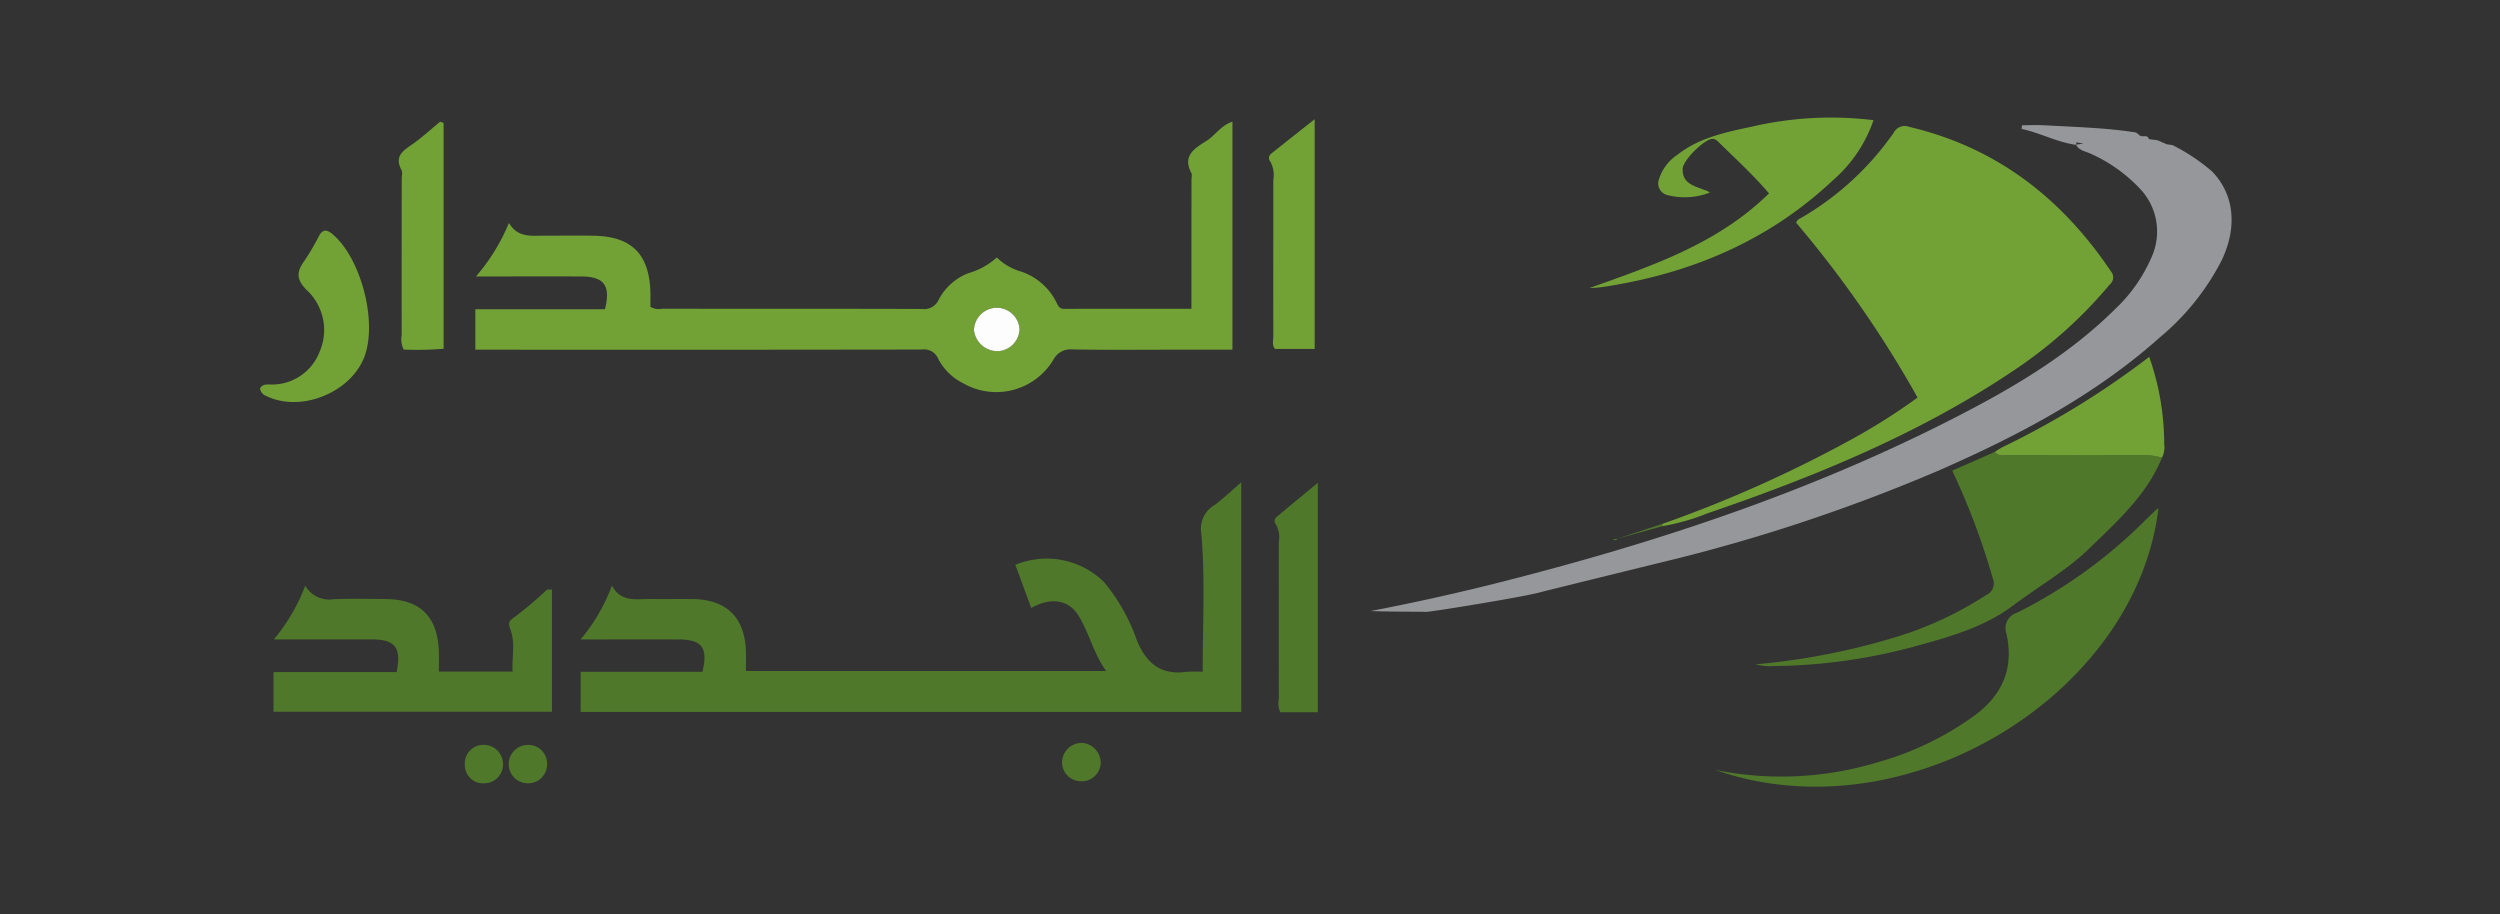 <svg xmlns="http://www.w3.org/2000/svg" xmlns:xlink="http://www.w3.org/1999/xlink" width="298" height="109" viewBox="0 0 298 109">
  <rect x="0" y="0" width="298" height="109" fill="#333333" stroke="none"/>
  <defs>
    <clipPath id="clip-path">
      <rect id="Rectangle_1127" data-name="Rectangle 1127" width="235.009" height="79.772" fill="none"/>
    </clipPath>
    <clipPath id="clip-path-2">
      <rect id="Rectangle_1126" data-name="Rectangle 1126" width="235.009" height="79.771" fill="none"/>
    </clipPath>
  </defs>
  <g id="Group_533" data-name="Group 533" transform="translate(12434 -2356)">
    <rect id="Rectangle_1135" data-name="Rectangle 1135" width="298" height="109" transform="translate(-12434 2356)" fill="none"/>
    <g id="Almadar" transform="translate(-12485 2747)">
      <g id="Group_523" data-name="Group 523" transform="translate(82 -377)">
        <g id="Group_522" data-name="Group 522" transform="translate(0)" clip-path="url(#clip-path)">
          <g id="Group_521" data-name="Group 521" transform="translate(0 0.001)">
            <g id="Group_520" data-name="Group 520" clip-path="url(#clip-path-2)">
              <path id="Path_7741" data-name="Path 7741" d="M606.867-326.323a151.393,151.393,0,0,0,22.961-10.3,73.288,73.288,0,0,0,7.469-4.762,131.636,131.636,0,0,0-14.466-20.834c.114-.4.426-.484.674-.632a34.6,34.6,0,0,0,10.952-10.109,1.467,1.467,0,0,1,1.841-.693c10.393,2.441,18.174,8.491,24.052,17.229a1.085,1.085,0,0,1-.137,1.554,53.581,53.581,0,0,1-10.926,9.9c-11.429,7.786-24.084,12.95-37.075,17.4a26.4,26.4,0,0,1-5.315,1.514.427.427,0,0,1-.029-.259" transform="translate(-439.723 374.774)" fill="#72a236"/>
              <path id="Path_7742" data-name="Path 7742" d="M162.582-348.244v-4.82h15.446c.722-2.812-.1-3.9-2.82-3.909-4.1-.007-8.192,0-12.55,0a23.275,23.275,0,0,0,3.928-6.377c1.078,1.8,2.683,1.511,4.2,1.515,1.954.005,3.909-.026,5.864.007,4.563.071,6.673,2.179,6.8,6.759.016.592,0,1.186,0,1.716a1.981,1.981,0,0,0,1.4.23c10.327.01,20.653-.007,30.979.027a1.9,1.9,0,0,0,1.993-1.119,6.707,6.707,0,0,1,3.513-3.142,8.568,8.568,0,0,0,3.407-1.882,6.687,6.687,0,0,0,2.878,1.678,7.294,7.294,0,0,1,4.21,3.646c.2.4.337.807.933.806,5-.016,10-.009,15.178-.009,0-1.873,0-3.612,0-5.349q0-5.038.008-10.076c0-.251.088-.549-.013-.745-1.136-2.161.467-2.985,1.879-3.9.99-.642,1.62-1.764,3.013-2.236v27.18H246c-4.11,0-8.221.047-12.331-.034a2.263,2.263,0,0,0-2.154,1.18,7.935,7.935,0,0,1-10.823,2.836,6.716,6.716,0,0,1-2.938-2.9,1.83,1.83,0,0,0-1.965-1.1q-24.813.039-49.627.019Zm62.076-4.994a2.739,2.739,0,0,0-2.639,2.652,2.823,2.823,0,0,0,2.858,2.518,2.711,2.711,0,0,0,2.574-2.619,2.717,2.717,0,0,0-2.793-2.552" transform="translate(-136.921 375.925)" fill="#72a236"/>
              <path id="Path_7743" data-name="Path 7743" d="M276.129-217.847c0-5.623.3-11.052-.157-16.421a3.258,3.258,0,0,1,1.624-3.479c.976-.738,1.867-1.589,3.13-2.679v27.374H201.98v-4.79H216.5c.695-2.872-.06-3.849-2.866-3.854-3.807-.007-7.616,0-11.664,0a21.488,21.488,0,0,0,3.738-6.415c1.105,2.035,2.891,1.575,4.535,1.594,1.7.022,3.41-.012,5.114.01,4.019.048,6.2,2.2,6.325,6.235.023.747,0,1.495,0,2.334h42.938c-1.467-2.018-2-4.444-3.243-6.518-1.19-1.986-3.306-2.318-5.687-.992q-.953-2.6-1.891-5.145a9.76,9.76,0,0,1,10.6,2.088,22.577,22.577,0,0,1,3.882,6.894c1.069,2.659,2.8,4.194,5.843,3.779a16.1,16.1,0,0,1,2-.012" transform="translate(-163.768 283.917)" fill="#4f782b"/>
              <path id="Path_7744" data-name="Path 7744" d="M690.3-251.109c-1.793,4.423-5.232,7.476-8.554,10.72-2.778,2.715-6.1,4.581-9.145,6.87-3.316,2.5-7.288,3.681-11.259,4.766A66.4,66.4,0,0,1,644-226.273a6.253,6.253,0,0,1-2.119-.208,81.622,81.622,0,0,0,16.774-3.27,42.219,42.219,0,0,0,10.7-4.99,1.509,1.509,0,0,0,.79-1.95,84.114,84.114,0,0,0-4.844-12.873l5.076-2.232c.453.584,1.1.374,1.672.377q7.945.018,15.889,0a7.82,7.82,0,0,1,2.355.313" transform="translate(-463.595 291.665)" fill="#4f782b"/>
              <path id="Path_7745" data-name="Path 7745" d="M87.035-186.7v-4.729h14.672c.6-2.911-.172-3.889-2.936-3.894-3.809-.007-7.617,0-11.69,0a22.546,22.546,0,0,0,3.738-6.4,3.3,3.3,0,0,0,3.4,1.607c2.052-.078,4.11-.036,6.165-.018,4.109.036,6.175,2.037,6.357,6.153.033.748.005,1.5.005,2.5h8.784c-.091-1.761.365-3.44-.285-5.084-.193-.49-.193-.908.225-1.2a44.526,44.526,0,0,0,4.13-3.458c.086-.078.287-.027.622-.048V-186.7Z" transform="translate(-85.432 257.538)" fill="#4f782b"/>
              <path id="Path_7746" data-name="Path 7746" d="M679.526-230.553c-2.684,22.256-30.176,39.083-52.826,31.138a39.5,39.5,0,0,0,19.421-.928,36.209,36.209,0,0,0,11.545-5.595c3.34-2.482,4.635-5.672,3.755-9.7a1.921,1.921,0,0,1,1.282-2.523,58.783,58.783,0,0,0,15.281-11.032c.462-.454.932-.9,1.4-1.344.028-.027.093-.012.139-.018" transform="translate(-453.246 277.187)" fill="#4f782b"/>
              <path id="Path_7747" data-name="Path 7747" d="M601.039-367.945c-1.946-2.276-3.987-4.124-5.945-6.051-.235-.232-.47-.5-.9-.436-.994.156-3.408,2.534-3.448,3.544-.073,1.8,1.429,2.063,2.66,2.557a1.493,1.493,0,0,1,.572.286,8.253,8.253,0,0,1-5.1.285,1.431,1.431,0,0,1-.936-1.931,5.391,5.391,0,0,1,2.125-2.82c2.647-2.1,5.843-2.734,9.021-3.414a41.714,41.714,0,0,1,14.406-.751,16.541,16.541,0,0,1-4.833,7.16c-7.55,7.111-16.637,10.99-26.776,12.622a15.245,15.245,0,0,1-2.25.23c7.637-2.724,15.327-5.319,21.4-11.28" transform="translate(-421.172 376.999)" fill="#72a236"/>
              <path id="Path_7748" data-name="Path 7748" d="M139.268-375.25v26.908a37.217,37.217,0,0,1-4.757.1,2.683,2.683,0,0,1-.243-1.705q-.008-9.321.01-18.641c0-.35.125-.768-.022-1.041-.967-1.786.365-2.413,1.495-3.234,1.078-.783,2.067-1.689,3.1-2.539l.422.15" transform="translate(-117.389 375.909)" fill="#72a236"/>
              <path id="Path_7749" data-name="Path 7749" d="M465.114-376.349v27.388h-4.729c-.385-.458-.2-1.031-.2-1.556-.011-6.2,0-12.4,0-18.607a3.294,3.294,0,0,0-.357-2.171.644.644,0,0,1,.1-.944c1.582-1.273,3.182-2.525,5.186-4.109" transform="translate(-339.405 376.556)" fill="#72a236"/>
              <path id="Path_7750" data-name="Path 7750" d="M466.915-212.9h-4.476a2.606,2.606,0,0,1-.172-1.609c-.012-6.215,0-12.43-.005-18.645a3.17,3.17,0,0,0-.357-2.17.583.583,0,0,1,.064-.824c1.535-1.3,3.1-2.576,4.946-4.1Z" transform="translate(-340.832 283.8)" fill="#4f782b"/>
              <path id="Path_7751" data-name="Path 7751" d="M751.286-275.356a7.82,7.82,0,0,0-2.355-.313q-7.944.028-15.889,0c-.572,0-1.219.207-1.672-.377a9.942,9.942,0,0,1,.877-.551,101.2,101.2,0,0,0,17.526-10.778,31.441,31.441,0,0,1,1.786,10.422,2.647,2.647,0,0,1-.273,1.594" transform="translate(-524.584 315.913)" fill="#72a236"/>
              <path id="Path_7752" data-name="Path 7752" d="M82-315.834c.29-.483.709-.449,1.107-.457a6.078,6.078,0,0,0,6-3.92,6.5,6.5,0,0,0-1.544-7.335c-1.261-1.253-1.218-2.162-.306-3.445a26.834,26.834,0,0,0,1.749-2.969c.473-.89.979-.8,1.653-.231,3.372,2.86,5.346,10.406,3.791,14.566-1.61,4.307-7.6,6.72-11.691,4.711a1.1,1.1,0,0,1-.761-.921" transform="translate(-82.001 348.118)" fill="#72a236"/>
              <path id="Path_7753" data-name="Path 7753" d="M160.823-142.156a2.3,2.3,0,0,1,2.363,2.192,2.249,2.249,0,0,1-2.141,2.391,2.188,2.188,0,0,1-2.413-2.247,2.232,2.232,0,0,1,2.191-2.337" transform="translate(-134.23 216.94)" fill="#4f782b"/>
              <path id="Path_7754" data-name="Path 7754" d="M386.821-140.477a2.27,2.27,0,0,1-2.37,2.162,2.254,2.254,0,0,1-2.236-2.29,2.345,2.345,0,0,1,2.432-2.283,2.4,2.4,0,0,1,2.174,2.411" transform="translate(-286.614 217.442)" fill="#4f782b"/>
              <path id="Path_7755" data-name="Path 7755" d="M179.647-139.912a2.259,2.259,0,0,1-2.178,2.356,2.289,2.289,0,0,1-2.393-2.307,2.292,2.292,0,0,1,2.275-2.272,2.232,2.232,0,0,1,2.3,2.224" transform="translate(-145.437 216.926)" fill="#4f782b"/>
              <path id="Path_7756" data-name="Path 7756" d="M595.393-224.845a.427.427,0,0,0,.029.259l-5.4,1.505.023-.011,5.346-1.754" transform="translate(-428.249 273.297)" fill="#4f782b"/>
              <path id="Path_7757" data-name="Path 7757" d="M588.814-219.328c-.142.012-.286.024-.567.046.376.22.494.114.588-.058Z" transform="translate(-427.038 269.545)" fill="#4f782b"/>
              <path id="Path_7758" data-name="Path 7758" d="M351.869-305.755a2.717,2.717,0,0,1,2.793,2.552,2.711,2.711,0,0,1-2.574,2.619,2.823,2.823,0,0,1-2.858-2.518,2.739,2.739,0,0,1,2.639-2.652" transform="translate(-264.133 328.442)" fill="#fdfdfd"/>
              <path id="Path_7759" data-name="Path 7759" d="M632.068-227.062q4.142-1.4,8.285-2.79l.109.324-8.294,2.762c-.033-.1-.066-.2-.1-.3" transform="translate(-456.904 276.709)" fill="#fdfdfd"/>
              <line id="Line_99" data-name="Line 99" y1="2.777" x2="6.96" transform="translate(187.381 42.624)" fill="#fdfdfd"/>
              <path id="Path_7760" data-name="Path 7760" d="M629.466-227.623l-5.541,1.86c-.035-.1-.07-.2-.1-.3l5.538-1.868c.036.1.071.206.108.309" transform="translate(-451.283 275.401)" fill="#fdfdfd"/>
              <path id="Path_7761" data-name="Path 7761" d="M660.27-232.76l2.607-.952a3.4,3.4,0,0,1-2.607.952" transform="translate(-476.126 279.34)" fill="#fdfdfd"/>
              <path id="Path_7762" data-name="Path 7762" d="M665.674-238.061a2.625,2.625,0,0,1-1.781.791c.521-.67,1.24-.522,1.781-.791" transform="translate(-478.595 282.304)" fill="#fdfdfd"/>
              <path id="Path_7763" data-name="Path 7763" d="M649.112-231.887a3.545,3.545,0,0,1,2.065-.827,3.758,3.758,0,0,1-2.065.827" transform="translate(-468.521 278.66)" fill="#fdfdfd"/>
              <path id="Path_7764" data-name="Path 7764" d="M687.408-246.75a2.214,2.214,0,0,1,1.668-.747,2.139,2.139,0,0,1-1.668.747" transform="translate(-494.622 288.735)" fill="#fdfdfd"/>
              <path id="Path_7765" data-name="Path 7765" d="M695.3-245.774a3.59,3.59,0,0,1-2.068.912" transform="translate(-498.592 287.561)" fill="#fdfdfd"/>
              <line id="Line_100" data-name="Line 100" x1="0.017" y1="0.02" transform="translate(200.524 38.438)" fill="#fdfdfd"/>
              <path id="Path_7766" data-name="Path 7766" d="M601-212.824a6.312,6.312,0,0,1-2.3.543,5.45,5.45,0,0,1,2.318-.525Z" transform="translate(-434.158 265.104)" fill="#fdfdfd"/>
              <path id="Path_7767" data-name="Path 7767" d="M622.627-218.8a1.681,1.681,0,0,1,1.421-.373,1.656,1.656,0,0,1-1.421.373" transform="translate(-450.47 269.466)" fill="#fdfdfd"/>
              <path id="Path_7768" data-name="Path 7768" d="M612.708-215.933a2.307,2.307,0,0,1,1.5-.431,1.759,1.759,0,0,1-1.5.431" transform="translate(-443.709 267.533)" fill="#fdfdfd"/>
              <path id="Path_7769" data-name="Path 7769" d="M598.8-215.086l1.389-.416a1.356,1.356,0,0,1-1.389.416" transform="translate(-434.231 266.929)" fill="#fdfdfd"/>
              <path id="Path_7770" data-name="Path 7770" d="M671.379-239.612c.3-.258.561-.56,1.016-.314-.286.286-.567.533-1.016.314" transform="translate(-483.697 283.637)" fill="#fdfdfd"/>
              <path id="Path_7771" data-name="Path 7771" d="M660.179-235.165c-.29.277-.572.531-1.016.309.294-.262.572-.53,1.016-.309" transform="translate(-475.37 280.386)" fill="#fdfdfd"/>
              <path id="Path_7772" data-name="Path 7772" d="M682.69-244.278c.345-.3.6-.548,1.017-.361a.848.848,0,0,1-1.017.361" transform="translate(-491.406 286.832)" fill="#fdfdfd"/>
              <path id="Path_7773" data-name="Path 7773" d="M677.14-241.838a.806.806,0,0,1-.968.377c.259-.322.521-.533.968-.377" transform="translate(-486.964 284.914)" fill="#fdfdfd"/>
              <path id="Path_7774" data-name="Path 7774" d="M697.282-250.626c-.138.486-.569.463-1,.65.184-.646.634-.58,1.022-.624Z" transform="translate(-500.668 290.868)" fill="#fdfdfd"/>
              <path id="Path_7775" data-name="Path 7775" d="M582.022-209.636l.437.023a2.377,2.377,0,0,1-.283.09c-.03.005-.071-.05-.153-.113" transform="translate(-422.795 262.931)" fill="#fdfdfd"/>
              <path id="Path_7776" data-name="Path 7776" d="M586.346-210.493h-.381c.009-.028.017-.083.027-.083.118-.005.236,0,.354,0Z" transform="translate(-425.482 263.574)" fill="#fdfdfd"/>
              <path id="Path_7777" data-name="Path 7777" d="M592.382-212.5l.5-.039c-.163.224-.3.188-.5.039" transform="translate(-429.856 264.906)" fill="#fdfdfd"/>
              <path id="Path_7778" data-name="Path 7778" d="M609.931-214.459a.321.321,0,0,1-.474.015.32.32,0,0,1,.474-.015" transform="translate(-441.493 266.285)" fill="#fdfdfd"/>
              <path id="Path_7779" data-name="Path 7779" d="M605.6-216.339a.319.319,0,0,1,.486,0,.315.315,0,0,1-.486,0" transform="translate(-438.865 267.576)" fill="#fdfdfd"/>
              <path id="Path_7780" data-name="Path 7780" d="M612.036-218.15c-.2.024-.393.1-.45.043-.23-.235.081-.169.144-.179s.159.066.306.136" transform="translate(-442.888 268.828)" fill="#fdfdfd"/>
              <path id="Path_7781" data-name="Path 7781" d="M618.465-220.389c-.2.253-.407.418-.758.083.3-.027.533-.047.772-.067Z" transform="translate(-447.116 270.26)" fill="#fdfdfd"/>
              <path id="Path_7782" data-name="Path 7782" d="M729.694-260.681c.071-.362.341-.321.6-.3l-.022-.023c-.107.279-.34.313-.6.3Z" transform="translate(-523.432 297.94)" fill="#fdfdfd"/>
              <path id="Path_7783" data-name="Path 7783" d="M717.426-259.472c.086-.171.185-.308.527-.1l-.547.075Z" transform="translate(-515.067 297.036)" fill="#fdfdfd"/>
              <path id="Path_7784" data-name="Path 7784" d="M732.156-261.939c-.114.275-.345.312-.6.3l.02.023c.075-.359.341-.328.607-.3Z" transform="translate(-524.709 298.579)" fill="#fdfdfd"/>
              <path id="Path_7785" data-name="Path 7785" d="M716.117-259.105c-.083.336-.349.3-.6.3l.02.023" transform="translate(-513.778 296.647)" fill="#fdfdfd"/>
              <path id="Path_7786" data-name="Path 7786" d="M714.23-258.166c-.082.337-.347.308-.6.3l.02.023c.106-.289.346-.308.6-.3Z" transform="translate(-512.494 296.007)" fill="#fdfdfd"/>
              <path id="Path_7787" data-name="Path 7787" d="M711.724-256.9c.118-.278.364-.293.615-.293l-.02-.023c-.094.325-.361.292-.612.3Z" transform="translate(-511.183 295.361)" fill="#fdfdfd"/>
              <path id="Path_7788" data-name="Path 7788" d="M721.191-261.438c.086-.173.185-.317.415-.172-.085.236-.278.142-.437.152Z" transform="translate(-517.633 298.395)" fill="#fdfdfd"/>
              <path id="Path_7789" data-name="Path 7789" d="M699.449-251.037c.089-.183.2-.312.427-.165-.1.23-.288.133-.446.141Z" transform="translate(-502.815 291.304)" fill="#fdfdfd"/>
              <path id="Path_7790" data-name="Path 7790" d="M713.679-252.5a.33.33,0,0,1-.417.228c.012-.359.268-.192.438-.2Z" transform="translate(-512.242 292.151)" fill="#fdfdfd"/>
              <path id="Path_7791" data-name="Path 7791" d="M589.87-211.492c-.038.018-.086.058-.111.046s-.058-.071-.086-.109a.368.368,0,0,1,.126-.009c.028.007.047.047.071.072" transform="translate(-428.009 264.247)" fill="#fdfdfd"/>
              <path id="Path_7792" data-name="Path 7792" d="M605.94-213.194c.07-.278.238-.214.417-.106l-.434.089Z" transform="translate(-439.086 265.491)" fill="#fdfdfd"/>
              <path id="Path_7793" data-name="Path 7793" d="M596.34-213.374a.347.347,0,0,1-.125.031c-.142-.028-.154-.083-.035-.13a.189.189,0,0,1,.127.018c.019.008.022.054.032.082" transform="translate(-432.389 265.55)" fill="#fdfdfd"/>
              <path id="Path_7794" data-name="Path 7794" d="M619.967-217.21c-.1.027-.185.082-.254.063-.14-.039-.136-.126.008-.146.071-.012.153.05.246.083" transform="translate(-448.414 268.151)" fill="#fdfdfd"/>
              <path id="Path_7795" data-name="Path 7795" d="M615.213-219.086c-.09.025-.182.083-.254.065-.145-.039-.139-.13.01-.153.072-.011.157.055.244.089" transform="translate(-445.172 269.433)" fill="#fdfdfd"/>
              <path id="Path_7796" data-name="Path 7796" d="M629.025-220.077a1.383,1.383,0,0,1,.252-.07c.03,0,.066.056.1.089a1.393,1.393,0,0,1-.248.073c-.028,0-.066-.056-.1-.091" transform="translate(-454.83 270.095)" fill="#fdfdfd"/>
              <path id="Path_7797" data-name="Path 7797" d="M620.1-220.756c.1-.167.208-.3.536-.083l-.551.067Z" transform="translate(-448.737 270.642)" fill="#fdfdfd"/>
              <path id="Path_7798" data-name="Path 7798" d="M643.585-228.532c-.1.028-.193.093-.267.073-.15-.044-.144-.144.012-.168.075-.014.164.058.255.1" transform="translate(-464.498 275.876)" fill="#fdfdfd"/>
              <path id="Path_7799" data-name="Path 7799" d="M646.351-229.513c-.129.113-.251.134-.365-.022.128-.109.253-.136.365.022" transform="translate(-466.39 276.553)" fill="#fdfdfd"/>
              <path id="Path_7800" data-name="Path 7800" d="M656.759-233.273a1.594,1.594,0,0,1-.274.077c-.031,0-.068-.062-.1-.1a1.605,1.605,0,0,1,.266-.079c.031-.005.07.06.112.1" transform="translate(-473.476 279.11)" fill="#fdfdfd"/>
              <path id="Path_7801" data-name="Path 7801" d="M694.175-248.349c-.034.023-.07.066-.1.063s-.06-.051-.091-.079c.035-.021.07-.064.1-.063s.06.051.09.079" transform="translate(-499.103 289.37)" fill="#fdfdfd"/>
              <path id="Path_7802" data-name="Path 7802" d="M700.793-246.488c-.035.024-.073.07-.1.067s-.063-.054-.094-.083c.035-.024.073-.068.1-.067s.063.054.094.083" transform="translate(-503.609 288.104)" fill="#fdfdfd"/>
              <path id="Path_7803" data-name="Path 7803" d="M711.089-251.309c.031.028.063.059.094.089-.035.025-.071.071-.1.068s-.065-.052-.1-.082Z" transform="translate(-510.689 291.334)" fill="#fdfdfd"/>
              <path id="Path_7804" data-name="Path 7804" d="M680.938-242.685c-.026.018-.062.062-.094.059s-.06-.052-.091-.082c.035-.023.073-.067.1-.063s.056.056.083.086" transform="translate(-490.086 285.514)" fill="#fdfdfd"/>
              <path id="Path_7805" data-name="Path 7805" d="M702.6-252.244l.076.086c-.034.021-.067.062-.1.059s-.056-.048-.084-.074l.106-.071" transform="translate(-504.905 291.971)" fill="#fdfdfd"/>
              <path id="Path_7806" data-name="Path 7806" d="M704.5-253.138l.083.078c-.031.021-.064.062-.094.059s-.055-.047-.083-.072l.094-.065" transform="translate(-506.209 292.58)" fill="#fdfdfd"/>
              <path id="Path_7807" data-name="Path 7807" d="M720.783-261l-.113.211c-.2-.233.091-.127.134-.19Z" transform="translate(-517.245 297.941)" fill="#fdfdfd"/>
              <line id="Line_101" data-name="Line 101" x2="0.024" y2="0.023" transform="translate(207.447 36.64)" fill="#fdfdfd"/>
              <path id="Path_7808" data-name="Path 7808" d="M517.85-318.418c-2.057.553-12.9,2.319-13.505,2.311-2.2-.031-4.4-.012-6.615-.1q7.964-1.527,15.807-3.525c19.059-4.848,37.628-11.055,55.114-20.189,6.45-3.368,12.651-7.144,17.863-12.323a18.541,18.541,0,0,0,4.283-6.114,7.4,7.4,0,0,0-1.516-8.34,18.225,18.225,0,0,0-5.741-4.027c-.6-.29-1.37-.356-1.724-1.059.234-.042.466-.083.876-.153-.4-.063-.634-.1-.865-.136l-.054-.038c-.167-.051-.048-.015.068.02,0,.106-.007.212-.011.32-2.275-.306-4.284-1.43-6.506-1.9l.044-.439c.92,0,1.844-.046,2.761.008,3.587.205,7.185.289,10.745.841.172.028.319.205.479.313.286.379.97-.164,1.136.492l1.034.136,1.109.479.664.094A22.626,22.626,0,0,1,598-368.624c2.648,2.7,3.083,6.586,1.179,10.588a29.206,29.206,0,0,1-7.252,9.1c-7.743,6.932-16.8,11.718-26.222,15.865a206.819,206.819,0,0,1-33.836,11.188c-2.694.666-13.165,3.235-14.023,3.466" transform="translate(-365.344 375.04)" fill="#96979a"/>
            </g>
          </g>
        </g>
      </g>
    </g>
  </g>
</svg>
